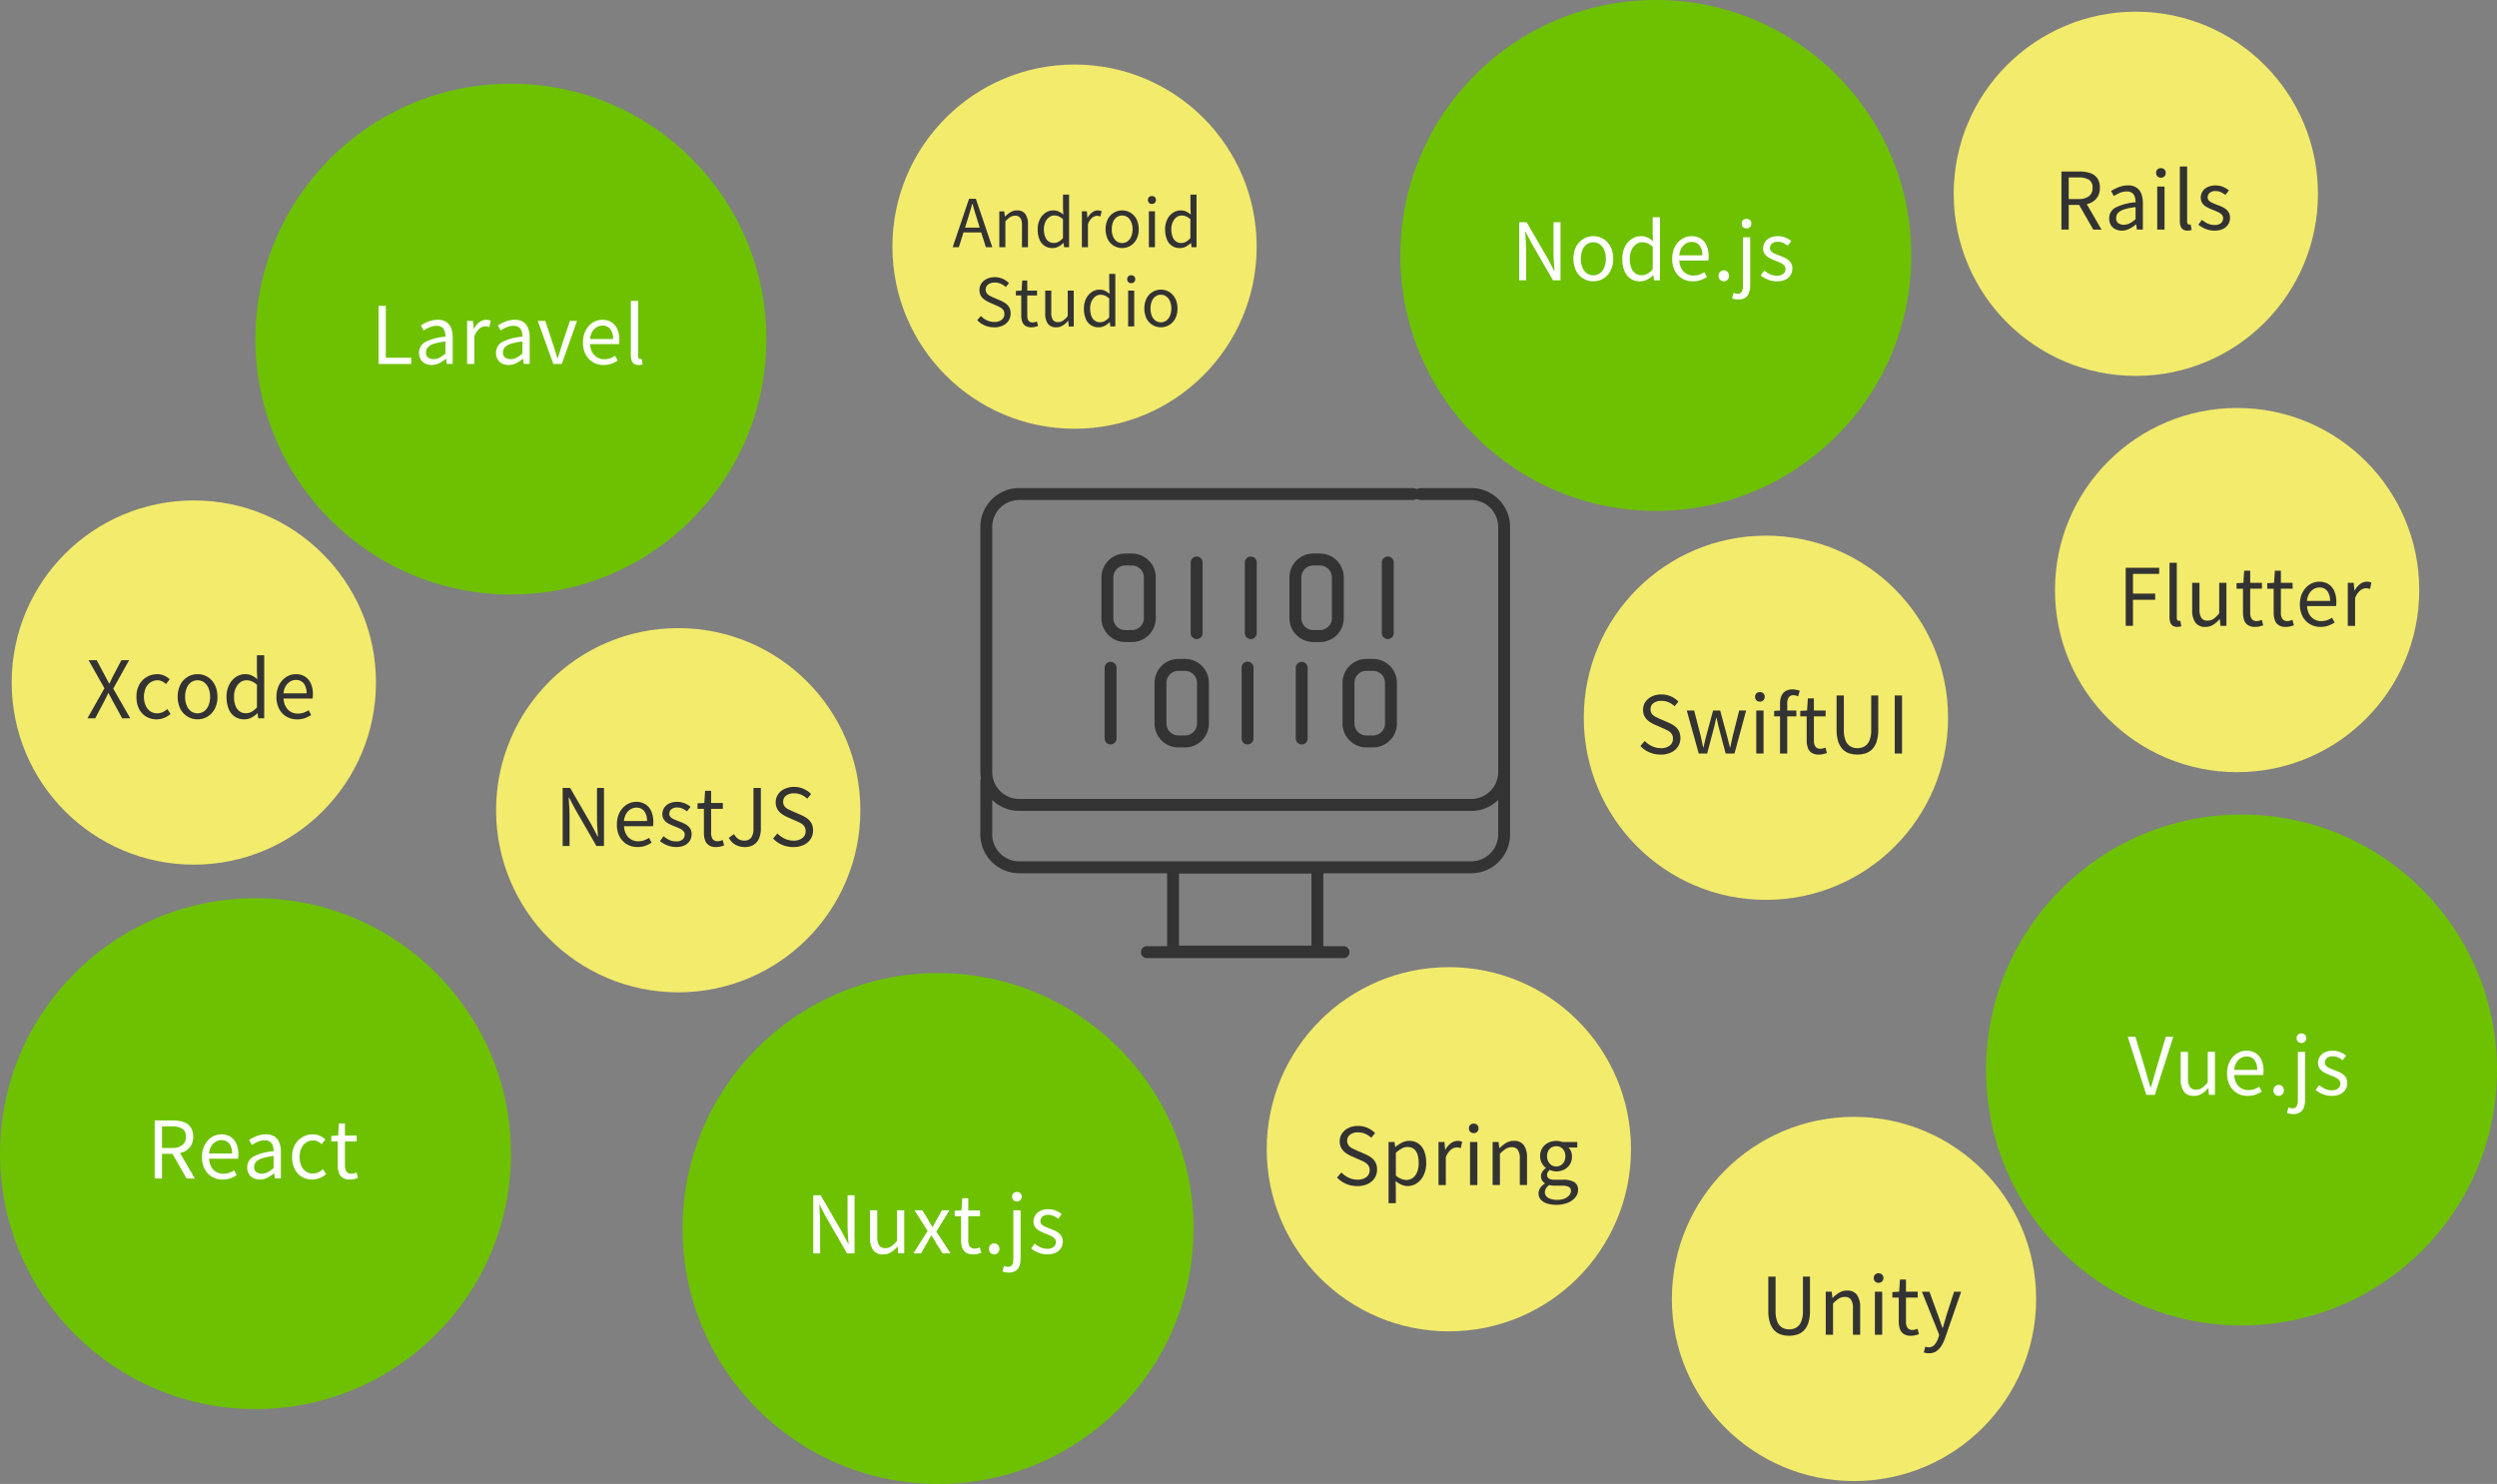 <svg id="infographic_img_technology_02.svg" xmlns="http://www.w3.org/2000/svg" width="567.031" height="337.031"><rect width="100%" height="100%" fill="#808080" stroke="none"/><defs><style>.cls-1{fill:#333}.cls-1,.cls-4{fill-rule:evenodd}.cls-2{fill:#f3eb6b}.cls-3{fill:#6dc100}.cls-4{fill:#fff}</style></defs><path id="icon" class="cls-1" d="M354.241 286.176h-33.606v16.562h4.62a1.358 1.358 0 0 1 0 2.715h-44.721a1.358 1.358 0 0 1 0-2.715h4.621v-16.562h-33.606a8.84 8.84 0 0 1-8.8-8.855v-12.082a1.345 1.345 0 0 1 .137-.576 8.9 8.9 0 0 1-.137-1.507v-55.611a8.84 8.84 0 0 1 8.8-8.857H341.2a1.341 1.341 0 0 0 1.335 0h11.709a8.84 8.84 0 0 1 8.8 8.857v69.776a8.839 8.839 0 0 1-8.803 8.855Zm-36.305 16.447v-16.378h-30.083v16.378h30.083Zm42.408-40.923v-54.155a6.129 6.129 0 0 0-6.1-6.142h-11.712a1.341 1.341 0 0 0-1.335 0h-89.648a6.13 6.13 0 0 0-6.105 6.142v55.611a6.131 6.131 0 0 0 6.105 6.142h102.692a6.129 6.129 0 0 0 6.1-6.142V261.7Zm0 7.825a8.738 8.738 0 0 1-6.1 2.49H251.549a8.742 8.742 0 0 1-6.105-2.49v7.8a6.13 6.13 0 0 0 6.105 6.14h102.692a6.129 6.129 0 0 0 6.1-6.14v-7.8Zm-28.4-11.929H330.4a5.42 5.42 0 0 1-5.4-5.43v-9.238a5.421 5.421 0 0 1 5.4-5.43h1.54a5.42 5.42 0 0 1 5.4 5.43v9.238a5.419 5.419 0 0 1-5.397 5.428Zm2.7-14.668a2.71 2.71 0 0 0-2.7-2.715H330.4a2.71 2.71 0 0 0-2.7 2.715v9.238a2.71 2.71 0 0 0 2.7 2.715h1.54a2.71 2.71 0 0 0 2.7-2.715v-9.238Zm.622-9.936a1.354 1.354 0 0 1-1.35-1.357v-16.048a1.35 1.35 0 1 1 2.7 0v16.046a1.353 1.353 0 0 1-1.352 1.357Zm-15.387.67h-1.54a5.42 5.42 0 0 1-5.4-5.43v-9.239a5.419 5.419 0 0 1 5.4-5.429h1.54a5.419 5.419 0 0 1 5.4 5.429v9.239a5.42 5.42 0 0 1-5.402 5.428Zm2.7-14.669a2.71 2.71 0 0 0-2.7-2.714h-1.54a2.709 2.709 0 0 0-2.7 2.714v9.239a2.709 2.709 0 0 0 2.7 2.714h1.54a2.709 2.709 0 0 0 2.7-2.714v-9.239Zm-18.421 14a1.353 1.353 0 0 1-1.349-1.357v-16.049a1.349 1.349 0 1 1 2.7 0v16.046a1.353 1.353 0 0 1-1.354 1.357Zm.622 6.531v16.046a1.35 1.35 0 1 1-2.7 0v-16.049a1.35 1.35 0 1 1 2.697 0Zm-15.532 18.073h-1.54a5.419 5.419 0 0 1-5.4-5.43v-9.238a5.42 5.42 0 0 1 5.4-5.43h1.54a5.42 5.42 0 0 1 5.4 5.43v9.238a5.419 5.419 0 0 1-5.403 5.427Zm2.7-14.668a2.71 2.71 0 0 0-2.7-2.715h-1.54a2.71 2.71 0 0 0-2.7 2.715v9.238a2.71 2.71 0 0 0 2.7 2.715h1.54a2.71 2.71 0 0 0 2.7-2.715v-9.238Zm-.084-9.936a1.353 1.353 0 0 1-1.349-1.357v-16.049a1.349 1.349 0 1 1 2.7 0v16.046a1.353 1.353 0 0 1-1.355 1.357Zm-14.68.67h-1.541a5.42 5.42 0 0 1-5.4-5.43v-9.239a5.419 5.419 0 0 1 5.4-5.429h1.541a5.42 5.42 0 0 1 5.4 5.429v9.239a5.42 5.42 0 0 1-5.404 5.427Zm2.7-14.669a2.709 2.709 0 0 0-2.7-2.714h-1.541a2.71 2.71 0 0 0-2.7 2.714v9.239a2.709 2.709 0 0 0 2.7 2.714h1.541a2.709 2.709 0 0 0 2.7-2.714v-9.239Zm-7.56 19.173a1.353 1.353 0 0 1 1.35 1.357v16.046a1.35 1.35 0 1 1-2.7 0v-16.049a1.353 1.353 0 0 1 1.344-1.357Zm43.4 0a1.354 1.354 0 0 1 1.35 1.357v16.046a1.35 1.35 0 1 1-2.7 0v-16.049a1.353 1.353 0 0 1 1.348-1.357Z" transform="translate(-20.125 -87.844)"/><circle id="楕円形_541_のコピー_12" data-name="楕円形 541 のコピー 12" class="cls-2" cx="508.015" cy="134.016" r="41.359"/><path id="Flutter" class="cls-1" d="M558.328 221.6a9.709 9.709 0 0 0-.45-.117 2.4 2.4 0 0 0-.5-.045 2.178 2.178 0 0 0-1.278.513 3.927 3.927 0 0 0-1.17 1.755v6.282h-1.66v-9.774h1.35l.162 1.782h.036a4.5 4.5 0 0 1 1.233-1.485 2.518 2.518 0 0 1 1.539-.549 3.361 3.361 0 0 1 .585.045 1.44 1.44 0 0 1 .459.171Zm-7.721 3.888h-6.588a4.134 4.134 0 0 0 .477 1.809 3.011 3.011 0 0 0 2.763 1.611 3.9 3.9 0 0 0 1.3-.207 5.4 5.4 0 0 0 1.143-.567l.576 1.1a6.753 6.753 0 0 1-1.422.7 5.2 5.2 0 0 1-1.782.288 4.67 4.67 0 0 1-2.376-.612 4.376 4.376 0 0 1-1.683-1.755 5.671 5.671 0 0 1-.621-2.745 5.993 5.993 0 0 1 .36-2.151 4.981 4.981 0 0 1 .981-1.62 4.239 4.239 0 0 1 1.413-1.026 3.954 3.954 0 0 1 1.62-.351 3.846 3.846 0 0 1 2.124.558 3.553 3.553 0 0 1 1.323 1.593 5.98 5.98 0 0 1 .459 2.439c0 .18-.007.349-.018.5s-.025.302-.049.434Zm-2.007-3.429a2.184 2.184 0 0 0-1.791-.783 2.467 2.467 0 0 0-1.287.36 2.959 2.959 0 0 0-1.008 1.026 4 4 0 0 0-.513 1.656h5.238a3.5 3.5 0 0 0-.639-2.261Zm-10.188 6.336a1.313 1.313 0 0 0 1.179.5 2.261 2.261 0 0 0 .576-.081 3.319 3.319 0 0 0 .54-.189l.324 1.242a8.337 8.337 0 0 1-.882.252 4.157 4.157 0 0 1-.936.108 2.927 2.927 0 0 1-1.638-.405 2.2 2.2 0 0 1-.873-1.143 5.122 5.122 0 0 1-.261-1.71v-5.418h-1.458V220.3l1.548-.09.18-2.754h1.368v2.754h2.664v1.332h-2.664v5.472a2.438 2.438 0 0 0 .333 1.379Zm-6.966 0a1.313 1.313 0 0 0 1.179.5 2.261 2.261 0 0 0 .576-.081 3.319 3.319 0 0 0 .54-.189l.324 1.242a8.337 8.337 0 0 1-.882.252 4.157 4.157 0 0 1-.936.108 2.927 2.927 0 0 1-1.638-.405 2.2 2.2 0 0 1-.873-1.143 5.122 5.122 0 0 1-.261-1.71v-5.418h-1.458V220.3l1.548-.09.18-2.754h1.368v2.754h2.664v1.332h-2.664v5.472a2.438 2.438 0 0 0 .333 1.379Zm-7.227.063h-.054a6.594 6.594 0 0 1-1.449 1.278 3.235 3.235 0 0 1-1.773.486 2.661 2.661 0 0 1-2.277-.972 4.689 4.689 0 0 1-.729-2.844v-6.192h1.656v5.994a3.514 3.514 0 0 0 .432 1.971 1.589 1.589 0 0 0 1.4.621 2.378 2.378 0 0 0 1.35-.4 6.206 6.206 0 0 0 1.3-1.26v-6.93h1.638v9.774h-1.368Zm-9.7 1.764a1.755 1.755 0 0 1-.99-.252 1.461 1.461 0 0 1-.558-.747 3.451 3.451 0 0 1-.18-1.179v-12.386h1.656v12.492a.848.848 0 0 0 .135.54.4.4 0 0 0 .315.162 1 1 0 0 0 .144-.009l.2-.027.234 1.26q-.18.054-.4.1a2.823 2.823 0 0 1-.558.044Zm-10.026-7.56h5.04v1.4h-5.04v5.922h-1.656v-13.192h7.6v1.4h-5.94v4.464Z" transform="translate(-20.125 -87.844)"/><circle id="楕円形_541_のコピー_12-2" data-name="楕円形 541 のコピー 12" class="cls-2" cx="485.015" cy="44.016" r="41.359"/><path id="Rails" class="cls-1" d="M524.448 131.49a2.718 2.718 0 0 0-1.179-.252 1.932 1.932 0 0 0-1.377.423 1.336 1.336 0 0 0-.441 1 1.043 1.043 0 0 0 .3.756 2.336 2.336 0 0 0 .783.513q.486.207 1.026.423c.36.133.716.277 1.071.432a4.687 4.687 0 0 1 .954.558 2.557 2.557 0 0 1 .684.8 2.441 2.441 0 0 1 .261 1.179 2.748 2.748 0 0 1-.405 1.458 2.8 2.8 0 0 1-1.188 1.053 4.393 4.393 0 0 1-1.953.387 5.283 5.283 0 0 1-1.989-.387 5.962 5.962 0 0 1-1.647-.963l.792-1.1a6.624 6.624 0 0 0 1.332.846 3.611 3.611 0 0 0 1.566.324 2.07 2.07 0 0 0 1.449-.441 1.428 1.428 0 0 0 .477-1.089 1.142 1.142 0 0 0-.333-.837 3.011 3.011 0 0 0-.846-.576 12.896 12.896 0 0 0-1.053-.441q-.686-.27-1.341-.6a3.2 3.2 0 0 1-1.08-.864 2.106 2.106 0 0 1-.423-1.359 2.563 2.563 0 0 1 .4-1.413 2.753 2.753 0 0 1 1.152-.99 4.122 4.122 0 0 1 1.818-.369 4.361 4.361 0 0 1 1.683.324 5.126 5.126 0 0 1 1.341.792l-.792 1.026a6.97 6.97 0 0 0-1.042-.613Zm-7.587 8.73a1.755 1.755 0 0 1-.99-.252 1.456 1.456 0 0 1-.558-.747 3.451 3.451 0 0 1-.18-1.179v-12.384h1.656v12.492a.848.848 0 0 0 .135.54.4.4 0 0 0 .315.162 1 1 0 0 0 .144-.009l.2-.027.234 1.26q-.18.054-.4.1a2.83 2.83 0 0 1-.556.044Zm-6.03-12.024a1.059 1.059 0 0 1-.783-.3 1.082 1.082 0 0 1-.3-.8 1.028 1.028 0 0 1 .3-.774 1.081 1.081 0 0 1 .783-.288 1.113 1.113 0 0 1 .792.288 1.012 1.012 0 0 1 .306.774 1.065 1.065 0 0 1-.306.8 1.089 1.089 0 0 1-.792.304Zm-5.6 10.62h-.054a7.709 7.709 0 0 1-1.5.99 3.8 3.8 0 0 1-1.737.414 3.215 3.215 0 0 1-1.458-.324 2.416 2.416 0 0 1-1.017-.945 2.892 2.892 0 0 1-.369-1.5 2.708 2.708 0 0 1 1.431-2.457 11.823 11.823 0 0 1 4.563-1.2 4.124 4.124 0 0 0-.171-1.2 1.833 1.833 0 0 0-.6-.918 1.926 1.926 0 0 0-1.242-.351 3.868 3.868 0 0 0-1.593.333 10.461 10.461 0 0 0-1.341.711l-.63-1.134a11.667 11.667 0 0 1 1.044-.585 7.436 7.436 0 0 1 1.3-.5 5.481 5.481 0 0 1 1.494-.2 3.4 3.4 0 0 1 1.935.5 2.93 2.93 0 0 1 1.1 1.4 5.762 5.762 0 0 1 .351 2.115v6.012h-1.35Zm-.144-3.924a12.56 12.56 0 0 0-2.61.513 3.2 3.2 0 0 0-1.386.81 1.661 1.661 0 0 0-.414 1.125 1.354 1.354 0 0 0 .5 1.2 2.088 2.088 0 0 0 1.224.351 2.927 2.927 0 0 0 1.341-.324 6.323 6.323 0 0 0 1.341-.954v-2.718Zm-9.612 5.094-3.208-5.6H489.9v5.6h-1.656v-13.194h4.122a7.419 7.419 0 0 1 2.385.351 3.254 3.254 0 0 1 1.629 1.161 3.608 3.608 0 0 1 .594 2.178 3.8 3.8 0 0 1-.594 2.187 3.522 3.522 0 0 1-1.629 1.3 5.286 5.286 0 0 1-.759.236l3.36 5.785h-1.872Zm-.99-7.569a2.29 2.29 0 0 0 .828-1.935 1.98 1.98 0 0 0-.828-1.818 4.474 4.474 0 0 0-2.376-.522H489.9v4.914h2.214a3.824 3.824 0 0 0 2.373-.639Zm17.172 7.569H510v-9.774h1.656v9.774Z" transform="translate(-20.125 -87.844)"/><circle id="楕円形_541_のコピー_12-3" data-name="楕円形 541 のコピー 12" class="cls-2" cx="401.015" cy="163.016" r="41.359"/><path id="SwiftUI" class="cls-1" d="M450.392 258.986v-13.194h1.656v13.194h-1.656Zm-5.094-1.008a3.718 3.718 0 0 1-1.512.954 6.228 6.228 0 0 1-3.744 0 3.648 3.648 0 0 1-1.5-.954 4.544 4.544 0 0 1-1-1.764 8.612 8.612 0 0 1-.36-2.664v-7.758h1.656v7.794a6.13 6.13 0 0 0 .414 2.493 2.694 2.694 0 0 0 1.107 1.3 3.128 3.128 0 0 0 1.557.387 3.215 3.215 0 0 0 1.584-.387 2.723 2.723 0 0 0 1.125-1.3 6.014 6.014 0 0 0 .423-2.493v-7.794h1.6v7.758a8.818 8.818 0 0 1-.351 2.664 4.4 4.4 0 0 1-.997 1.764Zm-12.933-.585a1.314 1.314 0 0 0 1.179.5 2.255 2.255 0 0 0 .576-.081 3.319 3.319 0 0 0 .54-.189l.324 1.242a8.269 8.269 0 0 1-.882.252 4.151 4.151 0 0 1-.936.108 2.929 2.929 0 0 1-1.638-.405 2.205 2.205 0 0 1-.873-1.143 5.122 5.122 0 0 1-.261-1.71v-5.418h-1.458V249.3l1.548-.09.18-2.754h1.368v2.754h2.668v1.332h-2.664v5.472a2.446 2.446 0 0 0 .329 1.379Zm-5-11.655a1.187 1.187 0 0 0-1.043.486 2.493 2.493 0 0 0-.343 1.44v1.548h2.071v1.332h-2.071v8.442h-1.638v-8.442h-1.332V249.3l1.332-.085v-1.571a4.339 4.339 0 0 1 .307-1.71 2.378 2.378 0 0 1 .935-1.116 2.975 2.975 0 0 1 1.6-.4 4.2 4.2 0 0 1 .873.09 5.9 5.9 0 0 1 .764.216l-.36 1.278a2.428 2.428 0 0 0-1.09-.264Zm-7.6 1.458a1.059 1.059 0 0 1-.783-.3 1.082 1.082 0 0 1-.3-.8 1.028 1.028 0 0 1 .3-.774 1.081 1.081 0 0 1 .783-.288 1.115 1.115 0 0 1 .792.288 1.012 1.012 0 0 1 .306.774 1.065 1.065 0 0 1-.306.8 1.091 1.091 0 0 1-.782.304ZM412 258.986l-1.4-5.274q-.18-.684-.342-1.377t-.324-1.431h-.09l-.315 1.44c-.102.468-.219.936-.351 1.4l-1.386 5.238h-1.908l-2.718-9.774h1.674l1.458 5.652c.108.468.207.925.3 1.368s.183.894.279 1.35h.09q.162-.684.315-1.35c.1-.443.213-.9.333-1.368l1.53-5.652h1.6l1.53 5.652.351 1.368c.114.443.225.894.333 1.35h.09q.144-.684.288-1.35c.1-.443.2-.9.306-1.368l1.422-5.652h1.584L414 258.986h-2Zm-12.366-.261a5.378 5.378 0 0 1-2.394.5 6.309 6.309 0 0 1-2.583-.522 6.161 6.161 0 0 1-2.025-1.422l.99-1.152a5.465 5.465 0 0 0 1.656 1.188 4.59 4.59 0 0 0 1.98.45 3.151 3.151 0 0 0 2.043-.594 1.9 1.9 0 0 0 .729-1.548 1.881 1.881 0 0 0-.3-1.116 2.426 2.426 0 0 0-.792-.693 11.626 11.626 0 0 0-1.125-.549l-1.89-.828a8.1 8.1 0 0 1-1.233-.684 3.5 3.5 0 0 1-1.035-1.08 3.005 3.005 0 0 1-.414-1.62 3.108 3.108 0 0 1 .54-1.809 3.692 3.692 0 0 1 1.476-1.233 4.9 4.9 0 0 1 2.142-.45 5.329 5.329 0 0 1 3.87 1.62l-.864 1.062a5.222 5.222 0 0 0-1.341-.891 3.966 3.966 0 0 0-1.665-.333 2.885 2.885 0 0 0-1.791.513 1.66 1.66 0 0 0-.675 1.4 1.641 1.641 0 0 0 .333 1.062 2.469 2.469 0 0 0 .837.666q.5.254 1.026.486l1.872.81a7.162 7.162 0 0 1 1.377.774 3.312 3.312 0 0 1 .981 1.116 3.408 3.408 0 0 1 .36 1.638 3.481 3.481 0 0 1-.54 1.9 3.713 3.713 0 0 1-1.546 1.339Zm20.97.261h-1.656v-9.774h1.652v9.774Z" transform="translate(-20.125 -87.844)"/><circle id="楕円形_541_のコピー_12-4" data-name="楕円形 541 のコピー 12" class="cls-2" cx="421.015" cy="295.016" r="41.359"/><path id="Unity" class="cls-1" d="M461.8 391.814a8.616 8.616 0 0 1-.828 1.719 3.982 3.982 0 0 1-1.17 1.215 2.946 2.946 0 0 1-1.656.45 3.424 3.424 0 0 1-.63-.054 2.99 2.99 0 0 1-.522-.144l.324-1.314q.144.054.342.108a1.567 1.567 0 0 0 .414.054 1.729 1.729 0 0 0 1.359-.6 4.373 4.373 0 0 0 .837-1.5l.216-.738-3.924-9.792h1.71l1.98 5.418q.234.648.477 1.368t.5 1.4h.09q.2-.684.405-1.395t.387-1.377l1.764-5.418h1.6Zm-8.523-2.421a1.314 1.314 0 0 0 1.179.5 2.255 2.255 0 0 0 .576-.081 3.319 3.319 0 0 0 .54-.189l.324 1.242a8.269 8.269 0 0 1-.882.252 4.151 4.151 0 0 1-.936.108 2.929 2.929 0 0 1-1.638-.405 2.205 2.205 0 0 1-.873-1.143 5.122 5.122 0 0 1-.261-1.71v-5.418h-1.458V381.3l1.548-.09.18-2.754h1.368v2.754h2.664v1.332h-2.664v5.472a2.446 2.446 0 0 0 .33 1.379Zm-6.561-10.2a1.059 1.059 0 0 1-.783-.3 1.082 1.082 0 0 1-.3-.8 1.028 1.028 0 0 1 .3-.774 1.081 1.081 0 0 1 .783-.288 1.113 1.113 0 0 1 .792.288 1.012 1.012 0 0 1 .306.774 1.065 1.065 0 0 1-.306.8 1.089 1.089 0 0 1-.795.307Zm-5.816 5.817a3.491 3.491 0 0 0-.441-2 1.625 1.625 0 0 0-1.413-.612 2.461 2.461 0 0 0-1.35.378 7.623 7.623 0 0 0-1.314 1.116v7.092h-1.656v-9.774h1.35l.162 1.422h.036a8.271 8.271 0 0 1 1.485-1.188 3.326 3.326 0 0 1 1.791-.486 2.625 2.625 0 0 1 2.268.981 4.78 4.78 0 0 1 .72 2.853v6.192H440.9v-5.974Zm-11.106 4.968a3.718 3.718 0 0 1-1.512.954 6.228 6.228 0 0 1-3.744 0 3.648 3.648 0 0 1-1.5-.954 4.544 4.544 0 0 1-1-1.764 8.612 8.612 0 0 1-.36-2.664v-7.758h1.656v7.794a6.13 6.13 0 0 0 .414 2.493 2.694 2.694 0 0 0 1.107 1.3 3.128 3.128 0 0 0 1.557.387 3.215 3.215 0 0 0 1.584-.387 2.723 2.723 0 0 0 1.125-1.3 6.014 6.014 0 0 0 .423-2.493v-7.794h1.6v7.758a8.818 8.818 0 0 1-.351 2.664 4.4 4.4 0 0 1-.999 1.764Zm17.747 1.008h-1.656v-9.774h1.656v9.774Z" transform="translate(-20.125 -87.844)"/><circle id="楕円形_541_のコピー_12-5" data-name="楕円形 541 のコピー 12" class="cls-2" cx="154.016" cy="184.016" r="41.359"/><path id="NestJS" class="cls-1" d="M199.144 271.652q.5.254 1.026.486l1.872.81a7.162 7.162 0 0 1 1.377.774 3.312 3.312 0 0 1 .981 1.116 3.408 3.408 0 0 1 .36 1.638 3.481 3.481 0 0 1-.54 1.9 3.713 3.713 0 0 1-1.548 1.35 5.378 5.378 0 0 1-2.394.5 6.309 6.309 0 0 1-2.583-.522 6.161 6.161 0 0 1-2.025-1.422l.99-1.152a5.465 5.465 0 0 0 1.656 1.188 4.59 4.59 0 0 0 1.98.45 3.151 3.151 0 0 0 2.043-.594 1.9 1.9 0 0 0 .729-1.548 1.881 1.881 0 0 0-.3-1.116 2.426 2.426 0 0 0-.792-.693 11.626 11.626 0 0 0-1.125-.549l-1.89-.828a8.1 8.1 0 0 1-1.233-.684 3.5 3.5 0 0 1-1.035-1.08 3.005 3.005 0 0 1-.414-1.62 3.108 3.108 0 0 1 .54-1.809 3.692 3.692 0 0 1 1.476-1.233 4.9 4.9 0 0 1 2.142-.45 5.329 5.329 0 0 1 3.87 1.62l-.864 1.062a5.222 5.222 0 0 0-1.341-.891 3.966 3.966 0 0 0-1.665-.333 2.885 2.885 0 0 0-1.791.513 1.66 1.66 0 0 0-.675 1.395 1.641 1.641 0 0 0 .333 1.062 2.469 2.469 0 0 0 .84.66Zm-7.8 8.019a3.611 3.611 0 0 1-2.08.549 4.129 4.129 0 0 1-2.151-.531 4.216 4.216 0 0 1-1.485-1.557l1.188-.864a2.992 2.992 0 0 0 1.018 1.152 2.406 2.406 0 0 0 1.268.342 1.919 1.919 0 0 0 1.6-.657 3.482 3.482 0 0 0 .522-2.151v-9.162h1.676v9.324a5.476 5.476 0 0 1-.378 2.07 3.219 3.219 0 0 1-1.18 1.485Zm-9.4-1.278a1.312 1.312 0 0 0 1.179.5 2.267 2.267 0 0 0 .576-.081 3.388 3.388 0 0 0 .54-.189l.324 1.242a8.356 8.356 0 0 1-.883.252 4.148 4.148 0 0 1-.935.108 2.925 2.925 0 0 1-1.638-.405 2.2 2.2 0 0 1-.873-1.143 5.1 5.1 0 0 1-.261-1.71v-5.418h-1.458V270.3l1.547-.09.181-2.754h1.368v2.754h2.663v1.332h-2.663v5.472a2.438 2.438 0 0 0 .335 1.379Zm-8.757-4.464q.486.207 1.026.423.54.2 1.071.432a4.634 4.634 0 0 1 .954.558 2.531 2.531 0 0 1 .684.8 2.43 2.43 0 0 1 .261 1.179 2.748 2.748 0 0 1-.405 1.458 2.8 2.8 0 0 1-1.188 1.053 4.39 4.39 0 0 1-1.953.387 5.287 5.287 0 0 1-1.989-.387 5.991 5.991 0 0 1-1.648-.962l.792-1.1a6.652 6.652 0 0 0 1.332.846 3.617 3.617 0 0 0 1.566.324 2.068 2.068 0 0 0 1.449-.441 1.424 1.424 0 0 0 .477-1.089 1.138 1.138 0 0 0-.333-.837 3 3 0 0 0-.843-.573 12.896 12.896 0 0 0-1.053-.441q-.684-.27-1.341-.6a3.216 3.216 0 0 1-1.08-.864 2.112 2.112 0 0 1-.423-1.359 2.571 2.571 0 0 1 .4-1.413 2.759 2.759 0 0 1 1.152-.99 4.125 4.125 0 0 1 1.818-.369 4.358 4.358 0 0 1 1.683.324 5.109 5.109 0 0 1 1.341.792l-.792 1.026a6.87 6.87 0 0 0-1.035-.612 2.715 2.715 0 0 0-1.179-.252 1.935 1.935 0 0 0-1.377.423 1.339 1.339 0 0 0-.441 1 1.043 1.043 0 0 0 .3.756 2.336 2.336 0 0 0 .776.508Zm-4.77 1.557h-6.588a4.134 4.134 0 0 0 .477 1.809 3.011 3.011 0 0 0 2.763 1.611 3.892 3.892 0 0 0 1.305-.207 5.381 5.381 0 0 0 1.143-.567l.576 1.1a6.729 6.729 0 0 1-1.422.7 5.188 5.188 0 0 1-1.782.288 4.672 4.672 0 0 1-2.376-.612 4.382 4.382 0 0 1-1.683-1.755 5.671 5.671 0 0 1-.621-2.745 6.015 6.015 0 0 1 .36-2.151 4.981 4.981 0 0 1 .981-1.62 4.249 4.249 0 0 1 1.413-1.026 3.961 3.961 0 0 1 1.62-.351 3.843 3.843 0 0 1 2.124.558 3.553 3.553 0 0 1 1.323 1.593 5.98 5.98 0 0 1 .459 2.439c0 .18-.006.349-.018.5a4.241 4.241 0 0 1-.052.436Zm-2.007-3.429a2.182 2.182 0 0 0-1.791-.783 2.469 2.469 0 0 0-1.287.36 2.967 2.967 0 0 0-1.008 1.026 4 4 0 0 0-.513 1.656h5.238a3.5 3.5 0 0 0-.637-2.259Zm-15.651-.405-1.422-2.7h-.072q.054.99.126 2.025t.072 2.079v6.93H147.9v-13.194h1.692l4.824 8.316 1.422 2.718h.09q-.09-.989-.162-2.07t-.072-2.106v-6.858h1.584v13.194h-1.71Z" transform="translate(-20.125 -87.844)"/><circle id="楕円形_541_のコピー_12-6" data-name="楕円形 541 のコピー 12" class="cls-2" cx="44.016" cy="155.016" r="41.359"/><path id="Xcode" class="cls-1" d="M91.16 246.054a4.3 4.3 0 0 1-.054.432h-6.588A4.134 4.134 0 0 0 85 248.3a3.011 3.011 0 0 0 2.763 1.611 3.893 3.893 0 0 0 1.305-.207 5.386 5.386 0 0 0 1.143-.567l.576 1.1a6.734 6.734 0 0 1-1.422.7 5.19 5.19 0 0 1-1.782.288 4.672 4.672 0 0 1-2.376-.612 4.381 4.381 0 0 1-1.683-1.755 5.671 5.671 0 0 1-.621-2.745 6.013 6.013 0 0 1 .36-2.151 4.979 4.979 0 0 1 .981-1.62 4.248 4.248 0 0 1 1.413-1.026 3.96 3.96 0 0 1 1.62-.351 3.844 3.844 0 0 1 2.124.558 3.553 3.553 0 0 1 1.323 1.593 5.98 5.98 0 0 1 .459 2.439c-.005.175-.011.345-.023.499Zm-2.061-3a2.183 2.183 0 0 0-1.791-.783 2.469 2.469 0 0 0-1.287.36 2.967 2.967 0 0 0-1.008 1.026 4 4 0 0 0-.513 1.656h5.238a3.5 3.5 0 0 0-.638-2.256Zm-10.467 6.777h-.053a5.6 5.6 0 0 1-1.332.981 3.415 3.415 0 0 1-1.638.405 3.648 3.648 0 0 1-3.537-2.331 6.983 6.983 0 0 1-.5-2.781 5.9 5.9 0 0 1 .594-2.736 4.593 4.593 0 0 1 1.557-1.782 3.725 3.725 0 0 1 2.079-.63 3.414 3.414 0 0 1 1.485.3 6.154 6.154 0 0 1 1.269.837l-.09-1.674v-3.762h1.656v14.328h-1.35Zm-.162-6.462a4.116 4.116 0 0 0-1.188-.792 3.149 3.149 0 0 0-1.188-.234 2.313 2.313 0 0 0-1.413.477 3.353 3.353 0 0 0-1.026 1.314 4.608 4.608 0 0 0-.387 1.953 5.633 5.633 0 0 0 .324 2.016 2.761 2.761 0 0 0 .927 1.287 2.38 2.38 0 0 0 1.449.441 2.662 2.662 0 0 0 1.3-.333 4.6 4.6 0 0 0 1.206-1v-5.13Zm-11.25 7.245a4.328 4.328 0 0 1-2.232.6 4.387 4.387 0 0 1-3.9-2.349 6.5 6.5 0 0 1 0-5.544 4.435 4.435 0 0 1 1.665-1.755 4.35 4.35 0 0 1 2.232-.612 4.436 4.436 0 0 1 1.719.342 4.229 4.229 0 0 1 1.449 1.008 4.783 4.783 0 0 1 .99 1.62 6.146 6.146 0 0 1 .36 2.178 5.647 5.647 0 0 1-.63 2.763 4.469 4.469 0 0 1-1.652 1.752Zm.252-6.489a3.081 3.081 0 0 0-1-1.314 2.59 2.59 0 0 0-2.97 0 3.017 3.017 0 0 0-.99 1.314 5.145 5.145 0 0 0-.351 1.98 5.086 5.086 0 0 0 .351 1.962 3.005 3.005 0 0 0 .99 1.314 2.59 2.59 0 0 0 2.97 0 3.069 3.069 0 0 0 1-1.314 4.975 4.975 0 0 0 .36-1.962 5.033 5.033 0 0 0-.359-1.977Zm-13.221 5.256a2.688 2.688 0 0 0 1.575.468 2.839 2.839 0 0 0 1.26-.279 4.554 4.554 0 0 0 1.044-.693l.721 1.123a5.166 5.166 0 0 1-1.476.9 4.71 4.71 0 0 1-4.023-.279 4.263 4.263 0 0 1-1.638-1.746 5.852 5.852 0 0 1-.6-2.763 5.564 5.564 0 0 1 .648-2.781 4.542 4.542 0 0 1 1.728-1.755 4.644 4.644 0 0 1 2.322-.612 3.7 3.7 0 0 1 1.647.342 5 5 0 0 1 1.2.81l-.828 1.08a3.809 3.809 0 0 0-.891-.612 2.372 2.372 0 0 0-1.053-.234 2.791 2.791 0 0 0-1.584.468 3.135 3.135 0 0 0-1.1 1.314 5.157 5.157 0 0 0-.009 3.942 3.139 3.139 0 0 0 1.058 1.31Zm-6.381 1.6-1.944-3.564c-.18-.324-.363-.659-.549-1.008s-.387-.726-.6-1.134H44.7q-.288.612-.549 1.134c-.174.349-.345.684-.513 1.008l-1.89 3.564h-1.761l3.852-6.822-3.6-6.372h1.836l1.8 3.366c.168.313.33.615.486.909s.342.639.558 1.035h.072c.18-.4.339-.74.477-1.035s.291-.6.459-.909l1.764-3.366h1.746l-3.6 6.462 3.87 6.732h-1.836Z" transform="translate(-20.125 -87.844)"/><circle id="楕円形_541_のコピー_12-7" data-name="楕円形 541 のコピー 12" class="cls-2" cx="329.015" cy="261.016" r="41.359"/><path id="Spring" class="cls-1" d="M376.88 349.336a2.988 2.988 0 0 1 .216 1.152 3.349 3.349 0 0 1-.477 1.809 3.2 3.2 0 0 1-1.287 1.179 3.924 3.924 0 0 1-1.818.414 3.169 3.169 0 0 1-.729-.09 3.209 3.209 0 0 1-.711-.252 2.148 2.148 0 0 0-.45.486 1.208 1.208 0 0 0-.18.684.954.954 0 0 0 .36.756 2.156 2.156 0 0 0 1.35.306h1.926a4.713 4.713 0 0 1 2.547.558 1.953 1.953 0 0 1 .855 1.764 2.646 2.646 0 0 1-.612 1.674 4.237 4.237 0 0 1-1.719 1.242 7.49 7.49 0 0 1-4.725.162 3.132 3.132 0 0 1-1.422-.891 2.091 2.091 0 0 1-.5-1.413 2.208 2.208 0 0 1 .378-1.215 3.228 3.228 0 0 1 1.062-1v-.09a1.964 1.964 0 0 1-.63-.63 1.91 1.91 0 0 1 .1-2.052 3.406 3.406 0 0 1 .729-.738v-.071a3.6 3.6 0 0 1-.882-1.062 3.068 3.068 0 0 1-.4-1.566 3.3 3.3 0 0 1 1.845-3.069 4.14 4.14 0 0 1 2.592-.351 3.146 3.146 0 0 1 .6.18h3.4v1.26h-2a2.479 2.479 0 0 1 .582.864Zm-5.94 9.306a1.414 1.414 0 0 0 .747 1.242 3.909 3.909 0 0 0 2.079.468 4.226 4.226 0 0 0 1.629-.288 2.77 2.77 0 0 0 1.08-.747 1.457 1.457 0 0 0 .387-.945 1 1 0 0 0-.5-.972 3.2 3.2 0 0 0-1.476-.27h-1.696q-.27 0-.6-.027a3.509 3.509 0 0 1-.657-.117 2.313 2.313 0 0 0-.756.8 1.821 1.821 0 0 0-.237.856Zm4.383-9.423a1.96 1.96 0 0 0-.747-.783 2.171 2.171 0 0 0-2.1 0 1.962 1.962 0 0 0-.756.774 2.534 2.534 0 0 0-.279 1.242 2.494 2.494 0 0 0 .288 1.224 2.128 2.128 0 0 0 .756.81 1.92 1.92 0 0 0 1.026.288 2 2 0 0 0 1.053-.288 2.041 2.041 0 0 0 .756-.81 2.844 2.844 0 0 0 .003-2.457Zm-10.071 1.791a3.491 3.491 0 0 0-.441-2 1.625 1.625 0 0 0-1.413-.612 2.461 2.461 0 0 0-1.35.378 7.661 7.661 0 0 0-1.314 1.116v7.092h-1.656v-9.774h1.35l.162 1.422h.036a8.271 8.271 0 0 1 1.485-1.188 3.326 3.326 0 0 1 1.791-.486 2.625 2.625 0 0 1 2.268.981 4.78 4.78 0 0 1 .72 2.853v6.192h-1.638v-5.974Zm-10.475-5.81a1.059 1.059 0 0 1-.783-.3 1.082 1.082 0 0 1-.3-.8 1.028 1.028 0 0 1 .3-.774 1.081 1.081 0 0 1 .783-.288 1.111 1.111 0 0 1 .791.288 1.013 1.013 0 0 1 .307.774 1.065 1.065 0 0 1-.307.8 1.087 1.087 0 0 1-.791.3Zm-3.384 3.285a2.4 2.4 0 0 0-.5-.045 2.178 2.178 0 0 0-1.278.513 3.927 3.927 0 0 0-1.17 1.755v6.282h-1.656v-9.774h1.35l.162 1.782h.036a4.5 4.5 0 0 1 1.233-1.485 2.518 2.518 0 0 1 1.539-.549 3.361 3.361 0 0 1 .585.045 1.44 1.44 0 0 1 .459.171l-.306 1.422a7.331 7.331 0 0 0-.454-.121Zm-9.567 8.118a3.765 3.765 0 0 1-2.079.621 3.371 3.371 0 0 1-1.35-.3 5.86 5.86 0 0 1-1.35-.837l.054 1.71v3.312h-1.656v-13.9h1.35l.162 1.134h.036a8.084 8.084 0 0 1 1.467-.972 3.547 3.547 0 0 1 1.647-.414 3.585 3.585 0 0 1 2.133.621 3.765 3.765 0 0 1 1.314 1.737 7.136 7.136 0 0 1 .441 2.628 6.2 6.2 0 0 1-.6 2.853 4.535 4.535 0 0 1-1.569 1.804Zm.2-6.534a2.587 2.587 0 0 0-.819-1.269 2.346 2.346 0 0 0-1.512-.45 2.652 2.652 0 0 0-1.251.342 6.648 6.648 0 0 0-1.341.99v5.148a4.109 4.109 0 0 0 1.278.783 3.313 3.313 0 0 0 1.1.225 2.422 2.422 0 0 0 1.449-.459 2.986 2.986 0 0 0 1-1.332 5.439 5.439 0 0 0 .36-2.079 6.267 6.267 0 0 0-.266-1.903Zm-11.277 6.66a5.378 5.378 0 0 1-2.394.5 6.309 6.309 0 0 1-2.583-.522 6.161 6.161 0 0 1-2.025-1.422l.99-1.152a5.465 5.465 0 0 0 1.656 1.188 4.59 4.59 0 0 0 1.98.45 3.151 3.151 0 0 0 2.043-.594 1.9 1.9 0 0 0 .729-1.548 1.881 1.881 0 0 0-.3-1.116 2.426 2.426 0 0 0-.792-.693 11.626 11.626 0 0 0-1.125-.549l-1.89-.828a8.1 8.1 0 0 1-1.233-.684 3.5 3.5 0 0 1-1.035-1.08 3.005 3.005 0 0 1-.414-1.62 3.108 3.108 0 0 1 .54-1.809 3.692 3.692 0 0 1 1.476-1.233 4.9 4.9 0 0 1 2.142-.45 5.329 5.329 0 0 1 3.87 1.62l-.864 1.062a5.222 5.222 0 0 0-1.341-.891 3.966 3.966 0 0 0-1.665-.333 2.885 2.885 0 0 0-1.791.513 1.66 1.66 0 0 0-.675 1.395 1.641 1.641 0 0 0 .333 1.062 2.469 2.469 0 0 0 .837.666q.5.254 1.026.486l1.872.81a7.162 7.162 0 0 1 1.377.774 3.312 3.312 0 0 1 .981 1.116 3.408 3.408 0 0 1 .36 1.638 3.481 3.481 0 0 1-.54 1.9 3.713 3.713 0 0 1-1.547 1.34Zm24.858.261h-1.657v-9.774h1.657v9.774Z" transform="translate(-20.125 -87.844)"/><circle id="楕円形_541_のコピー_12-8" data-name="楕円形 541 のコピー 12" class="cls-2" cx="244.015" cy="56.016" r="41.359"/><path id="Android_Studio" data-name="Android Studio" class="cls-1" d="m290.705 143.986-.12-.96h-.045a4.664 4.664 0 0 1-1.11.818 2.845 2.845 0 0 1-1.365.337 3.041 3.041 0 0 1-2.948-1.942 5.825 5.825 0 0 1-.412-2.318 4.919 4.919 0 0 1 .5-2.28 3.829 3.829 0 0 1 1.3-1.485 3.107 3.107 0 0 1 1.733-.525 2.843 2.843 0 0 1 1.237.248 5.127 5.127 0 0 1 1.058.7l-.075-1.395v-3.135h1.38v11.94h-1.125Zm-.255-6.345a3.431 3.431 0 0 0-.99-.66 2.626 2.626 0 0 0-.99-.195 1.925 1.925 0 0 0-1.178.4 2.8 2.8 0 0 0-.855 1.095 3.841 3.841 0 0 0-.322 1.627 4.694 4.694 0 0 0 .27 1.68 2.3 2.3 0 0 0 .772 1.073 1.991 1.991 0 0 0 1.208.367 2.226 2.226 0 0 0 1.08-.277 3.829 3.829 0 0 0 1-.833v-4.275Zm-4.065 17.115a3.983 3.983 0 0 1 .825 1.35 5.121 5.121 0 0 1 .3 1.815 4.708 4.708 0 0 1-.525 2.3 3.728 3.728 0 0 1-1.38 1.455 3.606 3.606 0 0 1-1.86.5 3.655 3.655 0 0 1-3.248-1.957 5.419 5.419 0 0 1 0-4.62 3.7 3.7 0 0 1 1.388-1.463 3.627 3.627 0 0 1 1.86-.51 3.7 3.7 0 0 1 1.432.285 3.526 3.526 0 0 1 1.208.845Zm-2.64.03a2.04 2.04 0 0 0-1.238.39 2.515 2.515 0 0 0-.825 1.095 4.288 4.288 0 0 0-.292 1.65 4.238 4.238 0 0 0 .292 1.635 2.5 2.5 0 0 0 .825 1.095 2.158 2.158 0 0 0 2.475 0 2.556 2.556 0 0 0 .833-1.095 4.144 4.144 0 0 0 .3-1.635 4.193 4.193 0 0 0-.3-1.65 2.568 2.568 0 0 0-.833-1.095 2.037 2.037 0 0 0-1.237-.39Zm-1.35-10.8h-1.38v-8.145h1.38v8.145Zm-.69-9.825a.883.883 0 0 1-.653-.247.9.9 0 0 1-.247-.668.857.857 0 0 1 .247-.645.9.9 0 0 1 .653-.24.928.928 0 0 1 .66.24.844.844 0 0 1 .255.645.888.888 0 0 1-.255.668.908.908 0 0 1-.66.247Zm-4.9 9.518a3.606 3.606 0 0 1-1.86.5 3.652 3.652 0 0 1-3.247-1.957 5.41 5.41 0 0 1 0-4.62 3.7 3.7 0 0 1 1.387-1.463 3.627 3.627 0 0 1 1.86-.51 3.7 3.7 0 0 1 1.432.285 3.526 3.526 0 0 1 1.208.84 3.983 3.983 0 0 1 .825 1.35 5.121 5.121 0 0 1 .3 1.815 4.708 4.708 0 0 1-.525 2.3 3.728 3.728 0 0 1-1.385 1.46Zm.21-5.408a2.574 2.574 0 0 0-.832-1.095 2.158 2.158 0 0 0-2.475 0 2.508 2.508 0 0 0-.825 1.095 4.288 4.288 0 0 0-.293 1.65 4.238 4.238 0 0 0 .293 1.635 2.5 2.5 0 0 0 .825 1.095 2.158 2.158 0 0 0 2.475 0 2.562 2.562 0 0 0 .832-1.095 4.144 4.144 0 0 0 .3-1.635 4.193 4.193 0 0 0-.305-1.65Zm-5 14.91v-3.135h1.38v11.94h-1.125l-.12-.96h-.045a4.664 4.664 0 0 1-1.11.818 2.845 2.845 0 0 1-1.365.337 3.041 3.041 0 0 1-2.947-1.942 5.807 5.807 0 0 1-.413-2.318 4.919 4.919 0 0 1 .5-2.28 3.832 3.832 0 0 1 1.3-1.485 3.1 3.1 0 0 1 1.732-.525 2.848 2.848 0 0 1 1.238.248 5.122 5.122 0 0 1 1.057.7Zm0 2.46a3.431 3.431 0 0 0-.99-.66 2.626 2.626 0 0 0-.99-.195 1.92 1.92 0 0 0-1.177.4 2.8 2.8 0 0 0-.855 1.095 3.825 3.825 0 0 0-.323 1.627 4.694 4.694 0 0 0 .27 1.68 2.3 2.3 0 0 0 .773 1.073 1.988 1.988 0 0 0 1.207.367 2.226 2.226 0 0 0 1.08-.277 3.829 3.829 0 0 0 1-.833v-4.275Zm-2.37-18.742a1.942 1.942 0 0 0-.42-.038 1.816 1.816 0 0 0-1.065.428 3.271 3.271 0 0 0-.975 1.462v5.235h-1.38v-8.145h1.125l.135 1.485h.03a3.74 3.74 0 0 1 1.028-1.237 2.1 2.1 0 0 1 1.282-.458 2.723 2.723 0 0 1 .488.038 1.2 1.2 0 0 1 .382.142L270.02 137a4.706 4.706 0 0 0-.375-.1Zm-6.93 23.812h-.045a5.489 5.489 0 0 1-1.207 1.065 2.7 2.7 0 0 1-1.478.405 2.216 2.216 0 0 1-1.9-.81 3.907 3.907 0 0 1-.608-2.37v-5.16h1.38v5a2.93 2.93 0 0 0 .36 1.643 1.324 1.324 0 0 0 1.17.517 1.982 1.982 0 0 0 1.125-.33 5.167 5.167 0 0 0 1.08-1.05v-5.775h1.365v8.145h-1.14Zm-1.065-17.685h-.045a4.664 4.664 0 0 1-1.11.818 2.845 2.845 0 0 1-1.365.337 3.041 3.041 0 0 1-2.947-1.942 5.825 5.825 0 0 1-.413-2.318 4.919 4.919 0 0 1 .495-2.28 3.832 3.832 0 0 1 1.3-1.485 3.1 3.1 0 0 1 1.732-.525 2.848 2.848 0 0 1 1.238.248 5.122 5.122 0 0 1 1.057.7l-.075-1.395v-3.135h1.38v11.94h-1.127Zm-.135-5.385a3.431 3.431 0 0 0-.99-.66 2.626 2.626 0 0 0-.99-.195 1.922 1.922 0 0 0-1.177.4 2.8 2.8 0 0 0-.855 1.095 3.841 3.841 0 0 0-.323 1.627 4.694 4.694 0 0 0 .27 1.68 2.3 2.3 0 0 0 .773 1.073 1.988 1.988 0 0 0 1.207.367 2.226 2.226 0 0 0 1.08-.277 3.829 3.829 0 0 0 1-.833v-4.275Zm-8.115 21.87a2.04 2.04 0 0 0 .278 1.148 1.1 1.1 0 0 0 .982.412 1.878 1.878 0 0 0 .48-.067 2.765 2.765 0 0 0 .45-.158l.27 1.035a6.852 6.852 0 0 1-.735.21 3.459 3.459 0 0 1-.78.09 2.441 2.441 0 0 1-1.365-.337 1.838 1.838 0 0 1-.727-.953 4.268 4.268 0 0 1-.218-1.425v-4.515h-1.215v-1.035l1.29-.075.15-2.3h1.14v2.3h2.22v1.11h-2.22v4.56Zm-1.2-20.5a2.909 2.909 0 0 0-.368-1.665 1.354 1.354 0 0 0-1.177-.51 2.05 2.05 0 0 0-1.125.315 6.346 6.346 0 0 0-1.095.93v5.91h-1.38v-8.145h1.125l.135 1.185h.03a6.89 6.89 0 0 1 1.237-.99 2.771 2.771 0 0 1 1.493-.405 2.19 2.19 0 0 1 1.89.818 3.987 3.987 0 0 1 .6 2.377v5.16H252.2v-4.98Zm-2.956 13.14-.72.885a4.33 4.33 0 0 0-1.117-.742 3.308 3.308 0 0 0-1.388-.278 2.4 2.4 0 0 0-1.492.428 1.383 1.383 0 0 0-.563 1.162 1.368 1.368 0 0 0 .278.885 2.054 2.054 0 0 0 .7.555q.42.212.855.405l1.56.675a5.981 5.981 0 0 1 1.148.645 2.76 2.76 0 0 1 .817.93 2.84 2.84 0 0 1 .3 1.365 2.9 2.9 0 0 1-.45 1.583 3.094 3.094 0 0 1-1.29 1.125 4.482 4.482 0 0 1-2 .412 5.255 5.255 0 0 1-2.152-.435 5.134 5.134 0 0 1-1.688-1.185l.825-.96a4.549 4.549 0 0 0 1.38.99 3.825 3.825 0 0 0 1.65.375 2.628 2.628 0 0 0 1.7-.5 1.584 1.584 0 0 0 .607-1.29 1.567 1.567 0 0 0-.247-.93 2.011 2.011 0 0 0-.66-.577 9.7 9.7 0 0 0-.938-.458l-1.575-.69a6.731 6.731 0 0 1-1.027-.57 2.914 2.914 0 0 1-.863-.9 2.5 2.5 0 0 1-.345-1.35 2.589 2.589 0 0 1 .45-1.507 3.078 3.078 0 0 1 1.23-1.028 4.085 4.085 0 0 1 1.785-.375 4.439 4.439 0 0 1 3.231 1.35Zm-6.3-11.52h-4.021l-1.065 3.36h-1.395l3.72-10.995h1.545l3.735 10.995H244Zm-.871-2.79q-.3-.945-.57-1.852t-.54-1.868h-.06q-.255.96-.533 1.868t-.562 1.852l-.538 1.695h3.332ZM277 150.361a.928.928 0 0 1 .66.24.844.844 0 0 1 .255.645.888.888 0 0 1-.255.668.908.908 0 0 1-.66.247.881.881 0 0 1-.652-.247.9.9 0 0 1-.248-.668.857.857 0 0 1 .248-.645.9.9 0 0 1 .652-.24Zm.69 11.625h-1.38v-8.145h1.38v8.145Z" transform="translate(-20.125 -87.844)"/><circle id="楕円形_541_のコピー_11" data-name="楕円形 541 のコピー 11" class="cls-3" cx="116.016" cy="77.016" r="58.016"/><path id="Laravel" class="cls-4" d="M165.666 170.694a2.9 2.9 0 0 1-.558.045 1.755 1.755 0 0 1-.99-.252 1.465 1.465 0 0 1-.558-.747 3.455 3.455 0 0 1-.18-1.179v-12.384h1.656v12.492a.848.848 0 0 0 .135.54.4.4 0 0 0 .315.162 1.16 1.16 0 0 0 .144-.009l.2-.027.234 1.26q-.182.054-.398.099Zm-4.95-4.689h-6.588a4.134 4.134 0 0 0 .477 1.809 3.011 3.011 0 0 0 2.763 1.611 3.892 3.892 0 0 0 1.305-.207 5.478 5.478 0 0 0 1.143-.567l.576 1.1a6.826 6.826 0 0 1-1.422.7 5.212 5.212 0 0 1-1.782.288 4.682 4.682 0 0 1-2.376-.612 4.4 4.4 0 0 1-1.683-1.755 5.674 5.674 0 0 1-.621-2.745 6.011 6.011 0 0 1 .36-2.151 4.981 4.981 0 0 1 .981-1.62 4.249 4.249 0 0 1 1.413-1.026 3.961 3.961 0 0 1 1.62-.351 3.835 3.835 0 0 1 2.124.558 3.553 3.553 0 0 1 1.323 1.593 5.977 5.977 0 0 1 .459 2.439q0 .27-.018.5a4.241 4.241 0 0 1-.054.436Zm-2.007-3.429a2.182 2.182 0 0 0-1.791-.783 2.469 2.469 0 0 0-1.287.36 2.95 2.95 0 0 0-1.008 1.026 3.991 3.991 0 0 0-.513 1.656h5.238a3.494 3.494 0 0 0-.639-2.259Zm-12.933 7.929-3.528-9.774h1.71l1.836 5.562q.234.72.459 1.449l.441 1.431h.09q.234-.7.459-1.431t.441-1.449l1.854-5.562h1.62l-3.456 9.774h-1.926Zm-6.876-1.17h-.054a7.755 7.755 0 0 1-1.5.99 3.8 3.8 0 0 1-1.737.414 3.215 3.215 0 0 1-1.458-.324 2.416 2.416 0 0 1-1.017-.945 2.892 2.892 0 0 1-.369-1.5 2.708 2.708 0 0 1 1.431-2.457 11.805 11.805 0 0 1 4.563-1.2 4.124 4.124 0 0 0-.171-1.2 1.833 1.833 0 0 0-.6-.918 1.926 1.926 0 0 0-1.242-.351 3.868 3.868 0 0 0-1.593.333 10.337 10.337 0 0 0-1.341.711l-.63-1.134a11.424 11.424 0 0 1 1.044-.585 7.357 7.357 0 0 1 1.3-.5 5.481 5.481 0 0 1 1.494-.2 3.4 3.4 0 0 1 1.935.5 2.93 2.93 0 0 1 1.1 1.395 5.762 5.762 0 0 1 .351 2.115v6.012h-1.35Zm-.144-3.924a12.56 12.56 0 0 0-2.61.513 3.176 3.176 0 0 0-1.386.81 1.661 1.661 0 0 0-.414 1.125 1.355 1.355 0 0 0 .5 1.2 2.088 2.088 0 0 0 1.224.351 2.927 2.927 0 0 0 1.341-.324 6.359 6.359 0 0 0 1.341-.954v-2.718ZM130.8 162a2.347 2.347 0 0 0-.5-.045 2.175 2.175 0 0 0-1.278.513 3.919 3.919 0 0 0-1.17 1.755v6.282h-1.656v-9.774h1.35l.162 1.782h.036a4.465 4.465 0 0 1 1.233-1.485 2.518 2.518 0 0 1 1.539-.549 3.274 3.274 0 0 1 .585.045 1.417 1.417 0 0 1 .459.171l-.306 1.422q-.254-.072-.454-.117Zm-9.378 7.335h-.054a7.755 7.755 0 0 1-1.5.99 3.8 3.8 0 0 1-1.737.414 3.215 3.215 0 0 1-1.458-.324 2.416 2.416 0 0 1-1.017-.945 2.892 2.892 0 0 1-.369-1.5 2.708 2.708 0 0 1 1.431-2.457 11.805 11.805 0 0 1 4.563-1.2 4.124 4.124 0 0 0-.171-1.2 1.833 1.833 0 0 0-.6-.918 1.926 1.926 0 0 0-1.242-.351 3.868 3.868 0 0 0-1.593.333 10.337 10.337 0 0 0-1.341.711l-.63-1.134a11.424 11.424 0 0 1 1.044-.585 7.357 7.357 0 0 1 1.3-.5 5.481 5.481 0 0 1 1.494-.2 3.4 3.4 0 0 1 1.935.5 2.93 2.93 0 0 1 1.1 1.395 5.762 5.762 0 0 1 .351 2.115v6.012h-1.35Zm-.144-3.924a12.56 12.56 0 0 0-2.61.513 3.176 3.176 0 0 0-1.386.81 1.661 1.661 0 0 0-.414 1.125 1.355 1.355 0 0 0 .5 1.2 2.088 2.088 0 0 0 1.224.351 2.927 2.927 0 0 0 1.341-.324 6.359 6.359 0 0 0 1.341-.954v-2.718Zm-15.192-8.1h1.656v11.772h5.778v1.422h-7.434v-13.194Z" transform="translate(-20.125 -87.844)"/><circle id="楕円形_541_のコピー_11-2" data-name="楕円形 541 のコピー 11" class="cls-3" cx="58.016" cy="262.016" r="58.016"/><path id="React" class="cls-4" d="M98.459 352.535a2.445 2.445 0 0 0 .333 1.377 1.316 1.316 0 0 0 1.179.5 2.255 2.255 0 0 0 .576-.081 3.319 3.319 0 0 0 .54-.189l.324 1.242a8.51 8.51 0 0 1-.882.252 4.151 4.151 0 0 1-.936.108 2.929 2.929 0 0 1-1.638-.4 2.208 2.208 0 0 1-.873-1.143 5.119 5.119 0 0 1-.261-1.71v-5.418h-1.458v-1.242l1.548-.09.18-2.754h1.368v2.754h2.664v1.332h-2.664v5.472Zm-8.865 1.365a2.7 2.7 0 0 0 1.575.468 2.853 2.853 0 0 0 1.26-.279 4.587 4.587 0 0 0 1.044-.693l.72 1.116a5.188 5.188 0 0 1-1.476.9 4.71 4.71 0 0 1-4.023-.279 4.268 4.268 0 0 1-1.638-1.746 5.852 5.852 0 0 1-.6-2.763 5.559 5.559 0 0 1 .648-2.781 4.542 4.542 0 0 1 1.728-1.755 4.633 4.633 0 0 1 2.322-.612 3.685 3.685 0 0 1 1.647.342 5 5 0 0 1 1.2.81l-.828 1.08a3.811 3.811 0 0 0-.891-.612 2.359 2.359 0 0 0-1.053-.234 2.791 2.791 0 0 0-1.584.468 3.128 3.128 0 0 0-1.1 1.314 5.157 5.157 0 0 0-.009 3.942 3.146 3.146 0 0 0 1.058 1.314Zm-7.191.432h-.054a7.764 7.764 0 0 1-1.5.99 3.8 3.8 0 0 1-1.737.414 3.215 3.215 0 0 1-1.458-.324 2.415 2.415 0 0 1-1.017-.945 2.891 2.891 0 0 1-.369-1.5 2.708 2.708 0 0 1 1.432-2.457 11.805 11.805 0 0 1 4.563-1.2 4.127 4.127 0 0 0-.171-1.2 1.834 1.834 0 0 0-.6-.918 1.926 1.926 0 0 0-1.242-.351 3.867 3.867 0 0 0-1.593.333 10.33 10.33 0 0 0-1.341.711l-.63-1.134a11.4 11.4 0 0 1 1.044-.585 7.357 7.357 0 0 1 1.3-.5 5.479 5.479 0 0 1 1.494-.2 3.4 3.4 0 0 1 1.935.5 2.932 2.932 0 0 1 1.1 1.395 5.762 5.762 0 0 1 .351 2.115v6.012h-1.35Zm-.144-3.924a12.559 12.559 0 0 0-2.61.513 3.175 3.175 0 0 0-1.386.81 1.66 1.66 0 0 0-.414 1.125 1.355 1.355 0 0 0 .5 1.2 2.088 2.088 0 0 0 1.224.351 2.927 2.927 0 0 0 1.341-.324 6.364 6.364 0 0 0 1.341-.954v-2.718Zm-8.064.594h-6.587a4.131 4.131 0 0 0 .477 1.809 3.011 3.011 0 0 0 2.763 1.611 3.894 3.894 0 0 0 1.305-.207 5.482 5.482 0 0 0 1.143-.567l.576 1.1a6.832 6.832 0 0 1-1.422.7 5.214 5.214 0 0 1-1.782.288 4.682 4.682 0 0 1-2.376-.612 4.395 4.395 0 0 1-1.683-1.755 5.675 5.675 0 0 1-.621-2.745 6.009 6.009 0 0 1 .36-2.151 4.978 4.978 0 0 1 .981-1.62 4.246 4.246 0 0 1 1.413-1.026 3.96 3.96 0 0 1 1.62-.351 3.835 3.835 0 0 1 2.124.558 3.553 3.553 0 0 1 1.323 1.593 5.979 5.979 0 0 1 .459 2.439q0 .27-.018.5a4.3 4.3 0 0 1-.05.439Zm-2.007-3.429a2.183 2.183 0 0 0-1.791-.783 2.468 2.468 0 0 0-1.287.36 2.949 2.949 0 0 0-1.008 1.026 3.992 3.992 0 0 0-.513 1.656h5.238a3.5 3.5 0 0 0-.638-2.256Zm-9.688 7.932-3.208-5.6h-2.376v5.6H55.26v-13.194h4.122a7.42 7.42 0 0 1 2.385.351 3.255 3.255 0 0 1 1.629 1.161A3.605 3.605 0 0 1 63.99 346a3.8 3.8 0 0 1-.594 2.187 3.535 3.535 0 0 1-1.629 1.3 5.406 5.406 0 0 1-.759.236l3.36 5.785H62.5Zm-.99-7.569a2.292 2.292 0 0 0 .824-1.936 1.979 1.979 0 0 0-.828-1.818 4.474 4.474 0 0 0-2.376-.522h-2.214v4.914h2.214a3.824 3.824 0 0 0 2.376-.638Z" transform="translate(-20.125 -87.844)"/><circle id="楕円形_541_のコピー_11-3" data-name="楕円形 541 のコピー 11" class="cls-3" cx="509.015" cy="243.016" r="58.015"/><path id="Vue.js" class="cls-4" d="M551.07 328.009a2.715 2.715 0 0 0-1.179-.252 1.93 1.93 0 0 0-1.377.423 1.339 1.339 0 0 0-.441 1 1.043 1.043 0 0 0 .3.756 2.367 2.367 0 0 0 .783.513q.486.207 1.026.423.54.2 1.071.432a4.634 4.634 0 0 1 .954.558 2.52 2.52 0 0 1 .684.8 2.43 2.43 0 0 1 .261 1.179 2.754 2.754 0 0 1-.4 1.458 2.8 2.8 0 0 1-1.188 1.053 4.39 4.39 0 0 1-1.953.387 5.287 5.287 0 0 1-1.989-.387 6.017 6.017 0 0 1-1.647-.963l.792-1.1a6.7 6.7 0 0 0 1.332.846 3.617 3.617 0 0 0 1.566.324 2.073 2.073 0 0 0 1.449-.441 1.424 1.424 0 0 0 .477-1.089 1.135 1.135 0 0 0-.333-.837 3 3 0 0 0-.846-.576q-.513-.243-1.053-.441-.684-.27-1.341-.6a3.216 3.216 0 0 1-1.08-.864 2.114 2.114 0 0 1-.423-1.359 2.571 2.571 0 0 1 .4-1.413 2.759 2.759 0 0 1 1.152-.99 4.111 4.111 0 0 1 1.818-.369 4.358 4.358 0 0 1 1.683.324 5.109 5.109 0 0 1 1.341.792l-.792 1.026a6.787 6.787 0 0 0-1.047-.613Zm-8.325-3.294a1.089 1.089 0 0 1-.792-.3 1.065 1.065 0 0 1-.306-.8 1.012 1.012 0 0 1 .306-.774 1.221 1.221 0 0 1 1.575 0 1 1 0 0 1 .315.774 1.048 1.048 0 0 1-.315.8 1.1 1.1 0 0 1-.783.3Zm-.81 12.906v-10.89h1.638v10.89a5.107 5.107 0 0 1-.261 1.719 2.2 2.2 0 0 1-.855 1.125 2.787 2.787 0 0 1-1.566.4 4.267 4.267 0 0 1-.8-.072 3.142 3.142 0 0 1-.621-.18l.324-1.242a2.8 2.8 0 0 0 .432.126 2.4 2.4 0 0 0 .5.054.953.953 0 0 0 .972-.522 3.494 3.494 0 0 0 .237-1.408Zm-4.356-.882a1.143 1.143 0 0 1-.837-.351 1.207 1.207 0 0 1-.351-.891 1.223 1.223 0 0 1 .351-.918 1.2 1.2 0 0 1 1.674 0 1.223 1.223 0 0 1 .351.918 1.207 1.207 0 0 1-.351.891 1.143 1.143 0 0 1-.837.351Zm-3.509-4.734h-6.588a4.134 4.134 0 0 0 .477 1.809 3.011 3.011 0 0 0 2.763 1.611 3.9 3.9 0 0 0 1.305-.207 5.5 5.5 0 0 0 1.143-.567l.576 1.1a6.851 6.851 0 0 1-1.422.7 5.22 5.22 0 0 1-1.782.288 4.682 4.682 0 0 1-2.376-.612 4.389 4.389 0 0 1-1.683-1.755 5.674 5.674 0 0 1-.621-2.745 5.989 5.989 0 0 1 .36-2.151 4.981 4.981 0 0 1 .981-1.62 4.239 4.239 0 0 1 1.413-1.026 3.961 3.961 0 0 1 1.62-.351 3.837 3.837 0 0 1 2.124.558 3.553 3.553 0 0 1 1.323 1.593 5.977 5.977 0 0 1 .459 2.439c0 .18-.007.348-.018.5a4.241 4.241 0 0 1-.054.436Zm-2.007-3.429a2.184 2.184 0 0 0-1.791-.783 2.467 2.467 0 0 0-1.287.36 2.942 2.942 0 0 0-1.008 1.026 3.991 3.991 0 0 0-.513 1.656h5.236a3.5 3.5 0 0 0-.637-2.259Zm-10.449 6.4h-.054a6.62 6.62 0 0 1-1.449 1.278 3.235 3.235 0 0 1-1.773.486 2.661 2.661 0 0 1-2.277-.972 4.691 4.691 0 0 1-.729-2.844v-6.192h1.656v5.994a3.514 3.514 0 0 0 .432 1.971 1.589 1.589 0 0 0 1.4.621 2.378 2.378 0 0 0 1.35-.4 6.232 6.232 0 0 0 1.3-1.26v-6.93h1.638v9.774h-1.368Zm-14.094 1.53-4.212-13.194h1.746l2.142 7.146q.342 1.152.621 2.169t.657 2.187h.072q.378-1.17.657-2.187t.621-2.169l2.124-7.146h1.692l-4.194 13.194h-1.926Z" transform="translate(-20.125 -87.844)"/><circle id="楕円形_541_のコピー_11-4" data-name="楕円形 541 のコピー 11" class="cls-3" cx="213.016" cy="279.016" r="58.016"/><path id="Nuxt.js" class="cls-4" d="M259.381 364.009a2.715 2.715 0 0 0-1.179-.252 1.93 1.93 0 0 0-1.377.423 1.339 1.339 0 0 0-.441 1 1.043 1.043 0 0 0 .3.756 2.367 2.367 0 0 0 .783.513q.486.207 1.026.423.54.2 1.071.432a4.634 4.634 0 0 1 .954.558 2.52 2.52 0 0 1 .684.8 2.43 2.43 0 0 1 .261 1.179 2.754 2.754 0 0 1-.4 1.458 2.8 2.8 0 0 1-1.188 1.053 4.39 4.39 0 0 1-1.953.387 5.287 5.287 0 0 1-1.989-.387 6.017 6.017 0 0 1-1.647-.963l.792-1.1a6.7 6.7 0 0 0 1.332.846 3.617 3.617 0 0 0 1.566.324 2.073 2.073 0 0 0 1.449-.441 1.424 1.424 0 0 0 .477-1.089 1.135 1.135 0 0 0-.333-.837 3 3 0 0 0-.846-.576q-.513-.243-1.053-.441-.684-.27-1.341-.6a3.216 3.216 0 0 1-1.08-.864 2.114 2.114 0 0 1-.423-1.359 2.571 2.571 0 0 1 .4-1.413 2.759 2.759 0 0 1 1.152-.99 4.111 4.111 0 0 1 1.818-.369 4.358 4.358 0 0 1 1.683.324 5.109 5.109 0 0 1 1.341.792l-.792 1.026a6.787 6.787 0 0 0-1.047-.613Zm-8.325-3.294a1.089 1.089 0 0 1-.792-.3 1.065 1.065 0 0 1-.306-.8 1.012 1.012 0 0 1 .306-.774 1.221 1.221 0 0 1 1.575 0 1 1 0 0 1 .315.774 1.048 1.048 0 0 1-.315.8 1.1 1.1 0 0 1-.783.3Zm-.81 12.906v-10.89h1.638v10.89a5.107 5.107 0 0 1-.261 1.719 2.2 2.2 0 0 1-.855 1.125 2.787 2.787 0 0 1-1.566.4 4.267 4.267 0 0 1-.8-.072 3.1 3.1 0 0 1-.621-.18l.324-1.242a2.8 2.8 0 0 0 .432.126 2.4 2.4 0 0 0 .5.054.953.953 0 0 0 .972-.522 3.494 3.494 0 0 0 .237-1.408Zm-4.356-.882a1.143 1.143 0 0 1-.837-.351 1.207 1.207 0 0 1-.351-.891 1.223 1.223 0 0 1 .351-.918 1.2 1.2 0 0 1 1.674 0 1.223 1.223 0 0 1 .351.918 1.207 1.207 0 0 1-.351.891 1.143 1.143 0 0 1-.837.351Zm-5.553-1.827a1.317 1.317 0 0 0 1.179.5 2.255 2.255 0 0 0 .576-.081 3.319 3.319 0 0 0 .54-.189l.324 1.242a8.51 8.51 0 0 1-.882.252 4.151 4.151 0 0 1-.936.108 2.929 2.929 0 0 1-1.638-.4 2.209 2.209 0 0 1-.873-1.143 5.122 5.122 0 0 1-.261-1.71v-5.418h-1.458v-1.242l1.548-.09.18-2.754H240v2.754h2.664v1.332H240v5.472a2.446 2.446 0 0 0 .337 1.367Zm-6.164 1.593-1.44-2.286q-.254-.45-.513-.891t-.55-.855h-.089c-.157.276-.315.561-.477.855s-.333.591-.514.891l-1.314 2.286h-1.728l3.223-5.094-2.97-4.68h1.782l1.314 2.142q.216.414.459.819c.162.27.326.543.5.819h.089q.2-.414.423-.819c.15-.27.3-.543.441-.819l1.207-2.142h1.709l-2.97 4.842 3.223 4.932h-1.8Zm-10.206-1.53h-.054a6.643 6.643 0 0 1-1.449 1.278 3.237 3.237 0 0 1-1.773.486 2.66 2.66 0 0 1-2.277-.972 4.691 4.691 0 0 1-.729-2.844v-6.192h1.656v5.994a3.514 3.514 0 0 0 .432 1.971 1.589 1.589 0 0 0 1.4.621 2.378 2.378 0 0 0 1.35-.4 6.232 6.232 0 0 0 1.3-1.26v-6.93h1.638v9.774h-1.368Zm-16.308-6.8-1.422-2.7h-.072q.054.99.126 2.025t.072 2.079v6.93H204.8v-13.198h1.692l4.824 8.316 1.422 2.718h.09q-.09-.99-.162-2.07t-.072-2.106v-6.858h1.584v13.194h-1.71Z" transform="translate(-20.125 -87.844)"/><circle id="楕円形_541_のコピー_11-5" data-name="楕円形 541 のコピー 11" class="cls-3" cx="376.015" cy="58.016" r="58.016"/><path id="Node.js" class="cls-4" d="M425.063 143.009a2.715 2.715 0 0 0-1.179-.252 1.93 1.93 0 0 0-1.377.423 1.339 1.339 0 0 0-.441 1 1.043 1.043 0 0 0 .3.756 2.367 2.367 0 0 0 .783.513q.486.207 1.026.423.54.2 1.071.432a4.634 4.634 0 0 1 .954.558 2.52 2.52 0 0 1 .684.8 2.43 2.43 0 0 1 .261 1.179 2.754 2.754 0 0 1-.4 1.458 2.8 2.8 0 0 1-1.188 1.053 4.39 4.39 0 0 1-1.953.387 5.287 5.287 0 0 1-1.989-.387 6.017 6.017 0 0 1-1.647-.963l.792-1.1a6.7 6.7 0 0 0 1.332.846 3.617 3.617 0 0 0 1.566.324 2.073 2.073 0 0 0 1.449-.441 1.424 1.424 0 0 0 .477-1.089 1.135 1.135 0 0 0-.333-.837 3 3 0 0 0-.846-.576q-.513-.243-1.053-.441-.684-.27-1.341-.6a3.216 3.216 0 0 1-1.08-.864 2.114 2.114 0 0 1-.423-1.359 2.571 2.571 0 0 1 .4-1.413 2.759 2.759 0 0 1 1.152-.99 4.111 4.111 0 0 1 1.818-.369 4.358 4.358 0 0 1 1.683.324 5.109 5.109 0 0 1 1.341.792l-.792 1.026a6.787 6.787 0 0 0-1.047-.613Zm-8.325-3.294a1.089 1.089 0 0 1-.792-.3 1.065 1.065 0 0 1-.306-.8 1.012 1.012 0 0 1 .306-.774 1.221 1.221 0 0 1 1.575 0 1 1 0 0 1 .315.774 1.048 1.048 0 0 1-.315.8 1.1 1.1 0 0 1-.783.3Zm-.81 12.906v-10.89h1.638v10.89a5.107 5.107 0 0 1-.261 1.719 2.2 2.2 0 0 1-.855 1.125 2.787 2.787 0 0 1-1.566.4 4.267 4.267 0 0 1-.8-.072 3.1 3.1 0 0 1-.621-.18l.324-1.242a2.8 2.8 0 0 0 .432.126 2.4 2.4 0 0 0 .5.054.953.953 0 0 0 .972-.522 3.494 3.494 0 0 0 .237-1.408Zm-4.356-.882a1.143 1.143 0 0 1-.837-.351 1.207 1.207 0 0 1-.351-.891 1.223 1.223 0 0 1 .351-.918 1.2 1.2 0 0 1 1.674 0 1.223 1.223 0 0 1 .351.918 1.207 1.207 0 0 1-.351.891 1.143 1.143 0 0 1-.837.351Zm-3.51-4.734h-6.588a4.134 4.134 0 0 0 .477 1.809 3.011 3.011 0 0 0 2.763 1.611 3.892 3.892 0 0 0 1.305-.207 5.478 5.478 0 0 0 1.143-.567l.576 1.1a6.826 6.826 0 0 1-1.422.7 5.212 5.212 0 0 1-1.782.288 4.682 4.682 0 0 1-2.376-.612 4.4 4.4 0 0 1-1.683-1.755 5.674 5.674 0 0 1-.621-2.745 6.011 6.011 0 0 1 .36-2.151 4.981 4.981 0 0 1 .981-1.62 4.249 4.249 0 0 1 1.413-1.026 3.961 3.961 0 0 1 1.62-.351 3.835 3.835 0 0 1 2.124.558 3.553 3.553 0 0 1 1.323 1.593 5.977 5.977 0 0 1 .459 2.439q0 .27-.018.5a4.241 4.241 0 0 1-.054.436Zm-2.007-3.429a2.182 2.182 0 0 0-1.791-.783 2.469 2.469 0 0 0-1.287.36 2.95 2.95 0 0 0-1.008 1.026 3.991 3.991 0 0 0-.513 1.656h5.238a3.494 3.494 0 0 0-.639-2.259Zm-10.466 6.777h-.054a5.654 5.654 0 0 1-1.333.981 3.411 3.411 0 0 1-1.637.405 3.648 3.648 0 0 1-3.538-2.331 6.987 6.987 0 0 1-.5-2.781 5.912 5.912 0 0 1 .594-2.736 4.58 4.58 0 0 1 1.557-1.782 3.726 3.726 0 0 1 2.079-.63 3.422 3.422 0 0 1 1.486.3 6.176 6.176 0 0 1 1.268.837l-.089-1.674v-3.762h1.655v14.328h-1.35Zm-.162-6.462a4.12 4.12 0 0 0-1.188-.792 3.136 3.136 0 0 0-1.188-.234 2.308 2.308 0 0 0-1.414.477 3.344 3.344 0 0 0-1.025 1.314 4.6 4.6 0 0 0-.388 1.953 5.637 5.637 0 0 0 .324 2.016 2.767 2.767 0 0 0 .927 1.287 2.387 2.387 0 0 0 1.449.441 2.672 2.672 0 0 0 1.3-.333 4.611 4.611 0 0 0 1.207-1v-5.13Zm-11.25 7.245a4.327 4.327 0 0 1-2.232.6 4.387 4.387 0 0 1-3.9-2.349 6.5 6.5 0 0 1 0-5.544 4.435 4.435 0 0 1 1.665-1.755 4.341 4.341 0 0 1 2.232-.612 4.417 4.417 0 0 1 1.719.342 4.213 4.213 0 0 1 1.449 1.008 4.78 4.78 0 0 1 .99 1.62 6.14 6.14 0 0 1 .36 2.178 5.647 5.647 0 0 1-.63 2.763 4.474 4.474 0 0 1-1.653 1.749Zm.252-6.489a3.073 3.073 0 0 0-1-1.314 2.59 2.59 0 0 0-2.97 0 3.011 3.011 0 0 0-.99 1.314 5.141 5.141 0 0 0-.351 1.98 5.09 5.09 0 0 0 .351 1.962 3.011 3.011 0 0 0 .99 1.314 2.59 2.59 0 0 0 2.97 0 3.073 3.073 0 0 0 1-1.314 4.977 4.977 0 0 0 .36-1.962 5.027 5.027 0 0 0-.36-1.98Zm-16.452-1.476-1.422-2.7h-.072q.054.99.126 2.025t.072 2.079v6.93h-1.566v-13.194h1.692l4.824 8.316 1.422 2.718h.09q-.09-.99-.162-2.07t-.072-2.106v-6.858h1.584v13.194h-1.71Z" transform="translate(-20.125 -87.844)"/></svg>